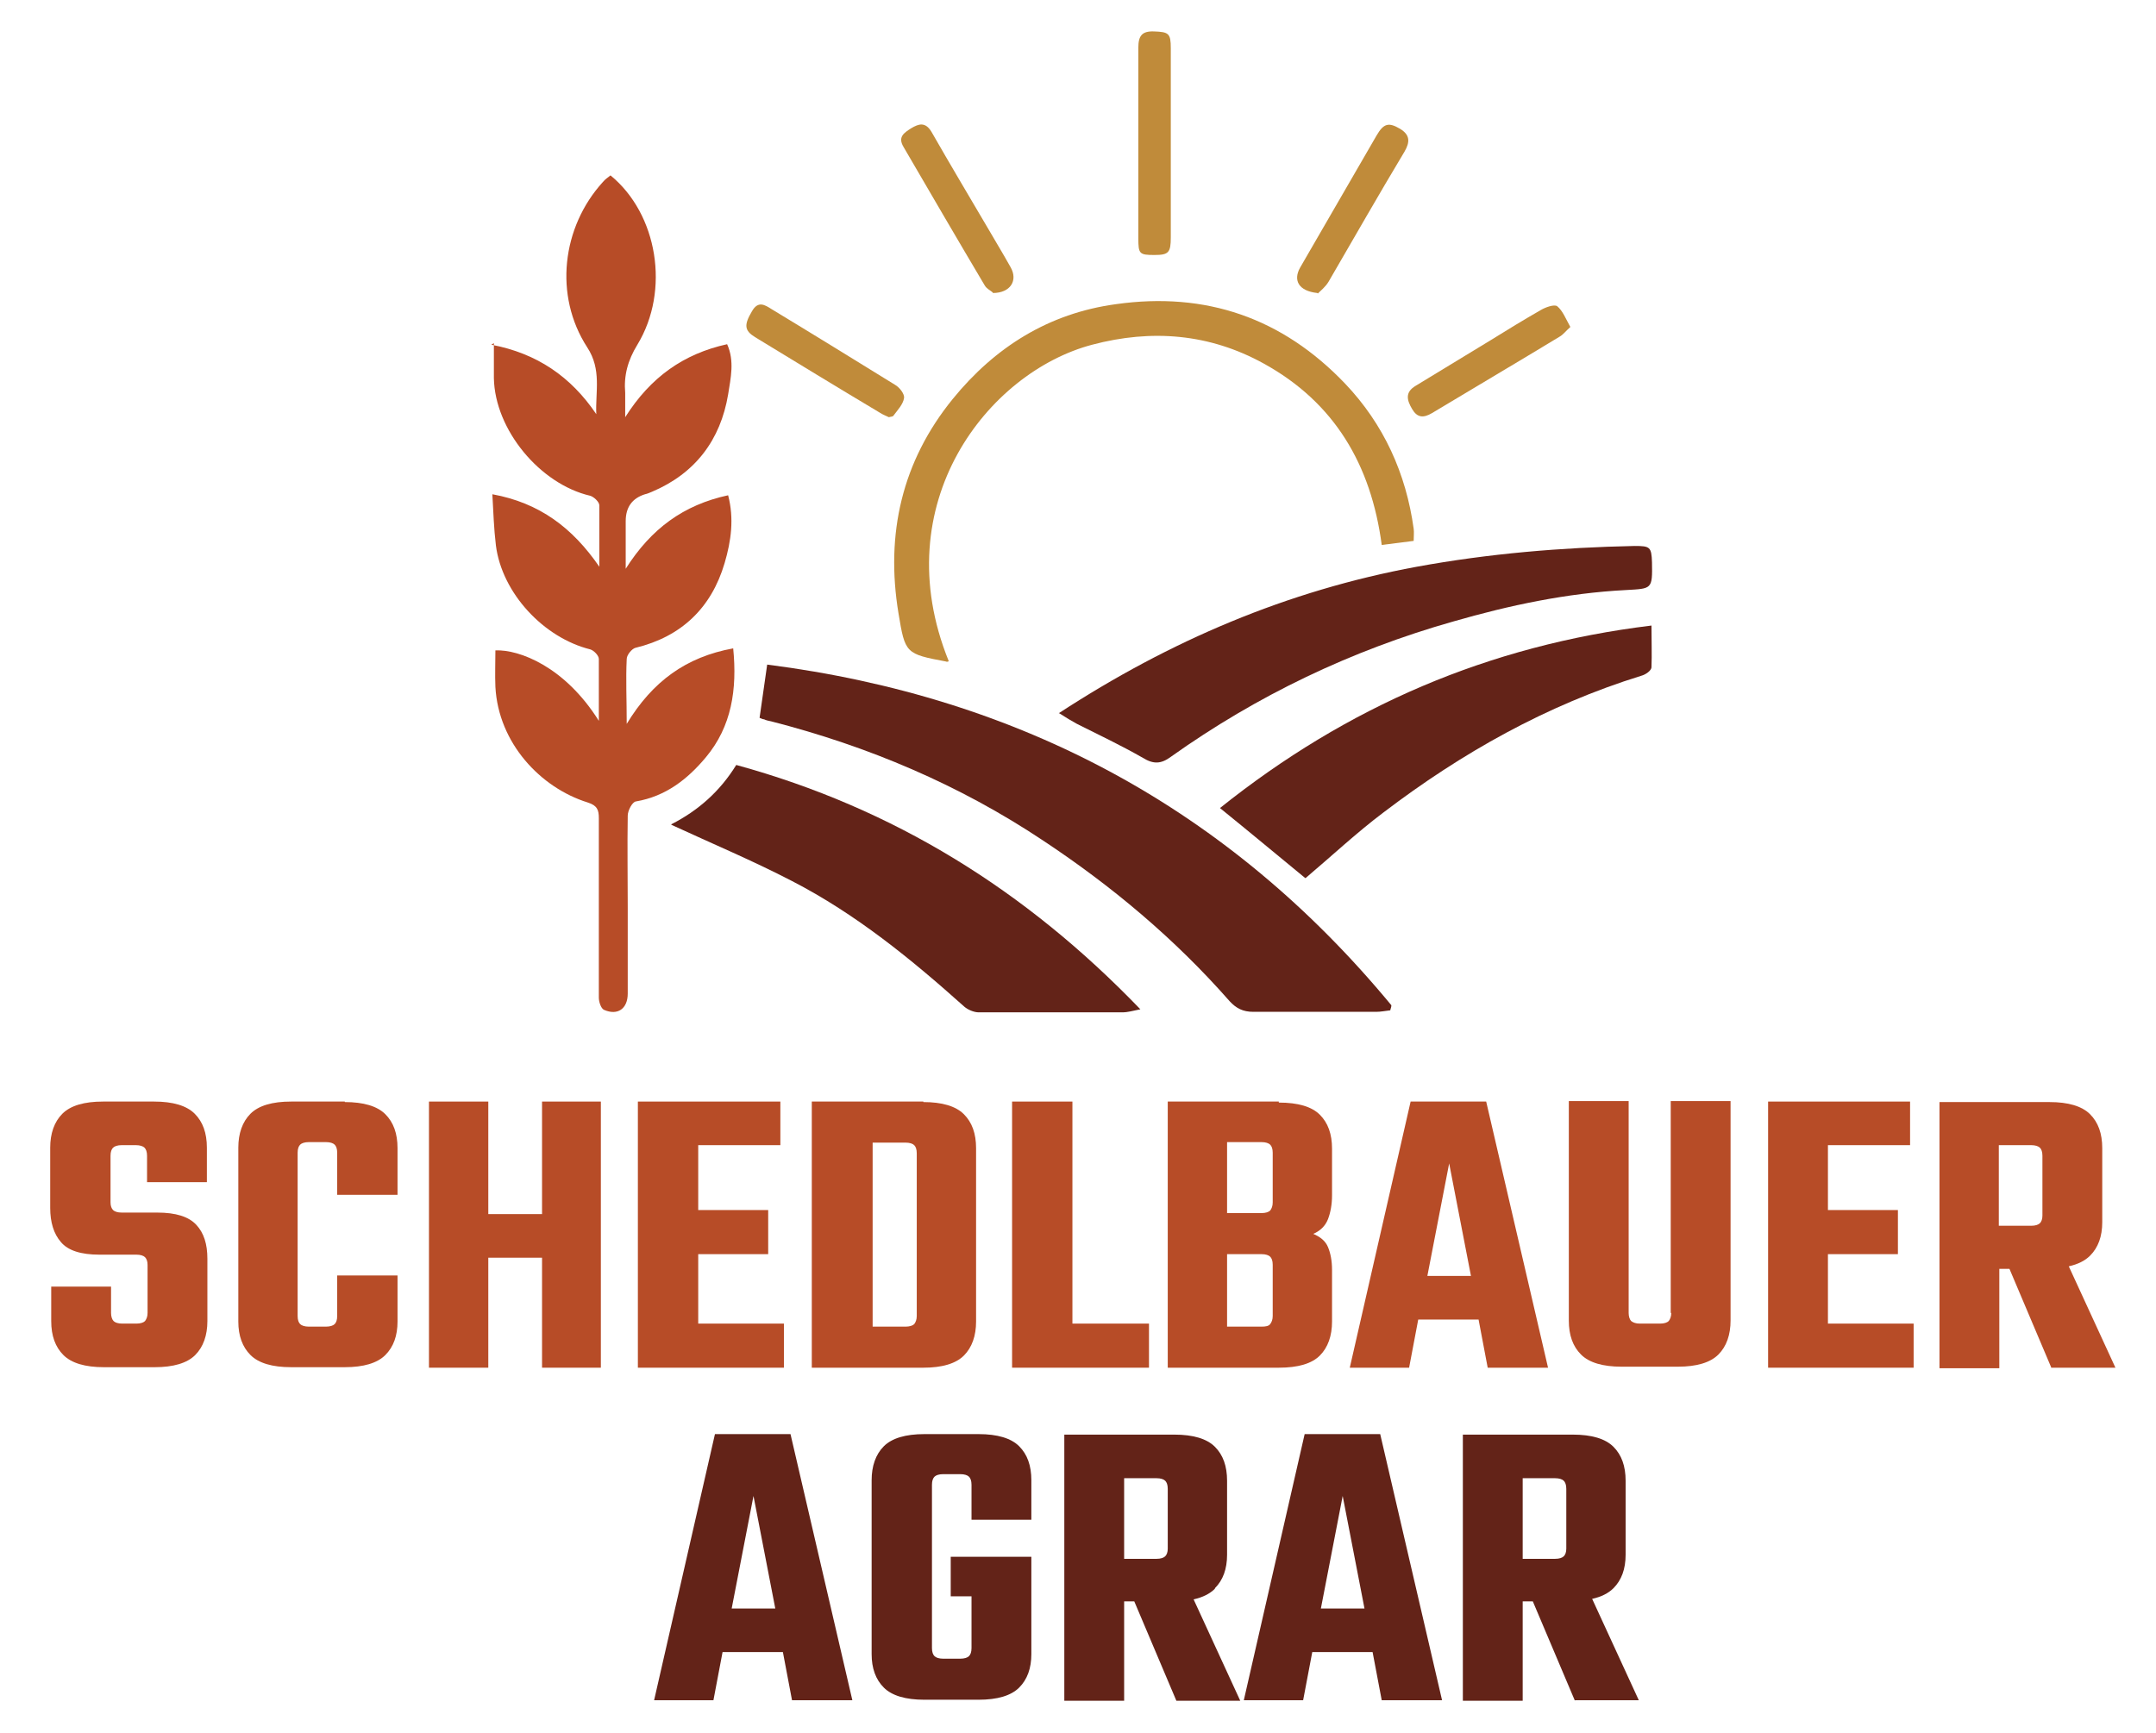 <?xml version="1.0" encoding="UTF-8"?>
<svg id="Ebene_1" xmlns="http://www.w3.org/2000/svg" version="1.1" viewBox="0 0 425.2 341.9">
  <!-- Generator: Adobe Illustrator 29.5.1, SVG Export Plug-In . SVG Version: 2.1.0 Build 141)  -->
  <defs>
    <style>
      .st0 {
        fill: #632318;
      }

      .st1 {
        fill: #c08b3a;
      }

      .st2 {
        fill: #b74c27;
      }
    </style>
  </defs>
  <g>
    <path class="st0" d="M141,282.9l-12,52.5h11.7l1.8-9.5h11.9l1.8,9.5h11.9l-12.2-52.5h-15ZM144.3,317.3l4.3-22.2,4.3,22.2h-8.6Z"/>
    <path class="st0" d="M193,282.9h-10.7c-3.7,0-6.4.8-8,2.4-1.6,1.6-2.4,3.9-2.4,6.7v34.3c0,2.8.8,5,2.4,6.6,1.6,1.6,4.3,2.4,8,2.4h10.7c3.7,0,6.4-.8,8-2.4,1.6-1.6,2.4-3.8,2.4-6.6v-19.2h-15.9v7.8h4.1v10.2c0,.8-.2,1.3-.5,1.6-.3.3-.9.5-1.7.5h-3.4c-.8,0-1.4-.2-1.7-.5-.3-.3-.5-.8-.5-1.6v-32.2c0-.8.2-1.3.5-1.6.3-.3.9-.5,1.7-.5h3.4c.8,0,1.4.2,1.7.5.3.3.5.8.5,1.6v6.9h11.8v-7.8c0-2.9-.8-5.1-2.4-6.7-1.6-1.6-4.3-2.4-8-2.4Z"/>
    <path class="st0" d="M239.6,313.3c1.6-1.6,2.4-3.8,2.4-6.6v-14.6c0-2.9-.8-5.1-2.4-6.7-1.6-1.6-4.3-2.4-8-2.4h-21.7v52.5h11.8v-19.6h2l8.3,19.6h12.6l-9.2-20c1.8-.4,3.2-1.1,4.2-2.1ZM221.7,291.6h6.4c.8,0,1.4.2,1.7.5.3.3.5.8.5,1.6v11.8c0,.7-.2,1.2-.5,1.5-.3.3-.9.5-1.7.5h-6.4v-15.9Z"/>
    <path class="st0" d="M257.3,282.9l-12,52.5h11.7l1.8-9.5h11.9l1.8,9.5h11.9l-12.2-52.5h-15ZM260.5,317.3l4.3-22.2,4.3,22.2h-8.6Z"/>
    <path class="st0" d="M310.6,335.4h12.6l-9.2-20c1.8-.4,3.2-1.1,4.2-2.1,1.6-1.6,2.4-3.8,2.4-6.6v-14.6c0-2.9-.8-5.1-2.4-6.7-1.6-1.6-4.3-2.4-8-2.4h-21.7v52.5h11.8v-19.6h2l8.3,19.6ZM300.3,291.6h6.4c.8,0,1.4.2,1.7.5.3.3.5.8.5,1.6v11.8c0,.7-.2,1.2-.5,1.5s-.9.5-1.7.5h-6.4v-15.9Z"/>
  </g>
  <g>
    <path class="st2" d="M31.1,239.2h-7.1c-.8,0-1.4-.2-1.7-.5-.3-.3-.5-.8-.5-1.5v-9.2c0-.8.2-1.3.5-1.6.3-.3.9-.5,1.7-.5h2.8c.8,0,1.4.2,1.7.5.3.3.5.8.5,1.6v5.2h11.8v-6.8c0-2.9-.8-5.1-2.4-6.7-1.6-1.6-4.3-2.4-8-2.4h-10.1c-3.7,0-6.4.8-8,2.4-1.6,1.6-2.4,3.9-2.4,6.7v11.9c0,2.8.7,5.1,2.1,6.7,1.4,1.7,4,2.5,7.6,2.5h7.3c.8,0,1.4.2,1.7.5.3.3.5.8.5,1.5v9.5c0,.7-.2,1.2-.5,1.6-.3.3-.9.5-1.7.5h-2.8c-.8,0-1.4-.2-1.7-.5-.3-.3-.5-.9-.5-1.6v-5.2h-11.8v6.8c0,2.9.8,5.1,2.4,6.7,1.6,1.6,4.3,2.4,8,2.4h10c3.7,0,6.4-.8,8-2.4,1.6-1.6,2.4-3.9,2.4-6.7v-12.3c0-2.9-.7-5.1-2.2-6.7-1.5-1.6-4-2.4-7.7-2.4Z"/>
    <path class="st2" d="M68,217.3h-10.6c-3.7,0-6.4.8-8,2.4-1.6,1.6-2.4,3.9-2.4,6.7v34.3c0,2.8.8,5,2.4,6.6,1.6,1.6,4.3,2.4,8,2.4h10.6c3.7,0,6.4-.8,8-2.4,1.6-1.6,2.4-3.8,2.4-6.6v-9.1h-11.9v8c0,.8-.2,1.3-.5,1.6-.3.3-.9.5-1.7.5h-3.4c-.8,0-1.4-.2-1.7-.5-.3-.3-.5-.8-.5-1.6v-32.2c0-.8.2-1.3.5-1.6.3-.3.9-.5,1.7-.5h3.4c.8,0,1.4.2,1.7.5.3.3.5.8.5,1.6v8.3h11.9v-9.2c0-2.9-.8-5.1-2.4-6.7-1.6-1.6-4.3-2.4-8-2.4Z"/>
    <polygon class="st2" points="106.9 239.5 96.3 239.5 96.3 217.3 84.6 217.3 84.6 269.8 96.3 269.8 96.3 248.1 106.9 248.1 106.9 269.8 118.5 269.8 118.5 217.3 106.9 217.3 106.9 239.5"/>
    <polygon class="st2" points="137.7 247.4 151.5 247.4 151.5 238.7 137.7 238.7 137.7 225.9 153.9 225.9 153.9 217.3 137.7 217.3 130.5 217.3 125.8 217.3 125.8 269.8 130.5 269.8 137.7 269.8 154.6 269.8 154.6 261.1 137.7 261.1 137.7 247.4"/>
    <path class="st2" d="M182.1,217.3h-22v52.5h22c3.7,0,6.4-.8,8-2.4,1.6-1.6,2.4-3.9,2.4-6.7v-34.2c0-2.9-.8-5.1-2.4-6.7-1.6-1.6-4.3-2.4-8-2.4ZM180.8,238.3v21.3c0,.7-.2,1.2-.5,1.6-.3.3-.9.5-1.7.5h-6.5v-36.3h6.5c.8,0,1.4.2,1.7.5.3.3.5.8.5,1.6v10.9Z"/>
    <polygon class="st2" points="211.5 217.3 199.6 217.3 199.6 269.8 204 269.8 211.5 269.8 226.6 269.8 226.6 261.1 211.5 261.1 211.5 217.3"/>
    <path class="st2" d="M252.2,217.3h-21.9v52.5h21.9c3.8,0,6.5-.8,8.1-2.4,1.6-1.6,2.4-3.9,2.4-6.7v-10.2c0-1.8-.3-3.3-.8-4.5-.5-1.2-1.5-2-2.9-2.6,1.4-.6,2.4-1.6,2.9-2.9.5-1.3.8-2.9.8-4.7v-9.2c0-2.9-.8-5.1-2.4-6.7-1.6-1.6-4.3-2.4-8.1-2.4ZM251,259.6c0,.7-.2,1.2-.5,1.6s-.9.5-1.7.5h-6.8v-14.3h6.8c.8,0,1.4.2,1.7.5.3.3.5.8.5,1.6v10.2ZM251,237.2c0,.7-.2,1.2-.5,1.6-.3.3-.9.5-1.7.5h-6.8v-14h6.8c.8,0,1.4.2,1.7.5.3.3.5.8.5,1.6v9.8Z"/>
    <path class="st2" d="M278.2,217.3l-12,52.5h11.7l1.8-9.5h11.9l1.8,9.5h11.9l-12.2-52.5h-15ZM281.5,251.7l4.3-22.2,4.3,22.2h-8.6Z"/>
    <path class="st2" d="M329.6,259c0,.7-.2,1.2-.5,1.6-.3.3-.9.5-1.7.5h-4c-.8,0-1.3-.2-1.7-.5-.3-.3-.5-.9-.5-1.6v-41.8h-11.8v43.3c0,2.9.8,5.1,2.4,6.7,1.6,1.6,4.3,2.4,8,2.4h11.1c3.7,0,6.4-.8,8-2.4,1.6-1.6,2.4-3.9,2.4-6.7v-43.3h-11.8v41.8Z"/>
    <polygon class="st2" points="360.5 247.4 374.3 247.4 374.3 238.7 360.5 238.7 360.5 225.9 376.7 225.9 376.7 217.3 360.5 217.3 353.4 217.3 348.7 217.3 348.7 269.8 353.4 269.8 360.5 269.8 377.4 269.8 377.4 261.1 360.5 261.1 360.5 247.4"/>
    <path class="st2" d="M404.6,269.8h12.6l-9.2-20c1.8-.4,3.2-1.1,4.2-2.1,1.6-1.6,2.4-3.8,2.4-6.6v-14.6c0-2.9-.8-5.1-2.4-6.7-1.6-1.6-4.3-2.4-8-2.4h-21.7v52.5h11.8v-19.6h2l8.3,19.6ZM394.2,225.9h6.4c.8,0,1.4.2,1.7.5.3.3.5.8.5,1.6v11.8c0,.7-.2,1.2-.5,1.5-.3.3-.9.5-1.7.5h-6.4v-15.9Z"/>
  </g>
  <path class="st2" d="M96.9,68c9,1.7,15.7,6.3,20.7,13.7-.2-4.4,1.1-8.8-1.8-13.2-6.6-10.2-5-23.7,3.1-32.6.4-.5,1-.9,1.5-1.3,9.3,7.6,11.8,22.7,5.3,33.4-1.9,3.1-2.7,6.1-2.4,9.5,0,1.3,0,2.6,0,4.8,5-7.9,11.5-12.5,20.1-14.4,1.5,3.3.7,6.7.2,9.9-1.5,9-6.5,15.6-15,19.2-.5.2-.9.4-1.4.5q-3.8,1.2-3.8,5.3c0,2.9,0,5.8,0,9.4,5-7.9,11.4-12.6,20.2-14.5,1.2,4.6.6,9-.7,13.4-2.6,8.8-8.5,14.5-17.6,16.7-.7.2-1.7,1.4-1.7,2.2-.2,4,0,8,0,12.8,5.1-8.4,11.7-13.2,21-14.9.8,8.1-.3,15.4-5.4,21.5-3.6,4.3-7.9,7.7-13.8,8.7-.7.1-1.6,1.8-1.6,2.8-.1,6.1,0,12.1,0,18.2,0,5.6,0,11.3,0,16.9,0,3-2,4.4-4.7,3.2-.6-.3-1-1.6-1-2.4,0-7.3,0-14.6,0-21.9,0-4.5,0-9,0-13.5,0-1.6-.3-2.5-2.2-3.1-9.3-2.9-17.6-11.7-18.2-22.8-.1-2.4,0-4.8,0-7.2,4.7-.2,13.7,3.2,20.4,13.9,0-4.4,0-8.3,0-12.2,0-.7-1-1.7-1.7-1.9-9.2-2.3-17.4-11.1-18.6-20.5-.4-3.3-.5-6.6-.7-10.1,9.3,1.7,15.8,6.6,21.1,14.3,0-4.5,0-8.3,0-12.1,0-.7-1.1-1.7-1.8-1.9-9.9-2.3-18.8-13-19-23.2,0-2.2,0-4.5,0-6.9Z"/>
  <path class="st0" d="M274.2,199.3c-.9.1-1.9.3-2.8.3-8.1,0-16.1,0-24.2,0-2.1,0-3.4-.7-4.7-2.1-10.8-12.3-23.2-22.7-36.8-31.7-16.5-11-34.5-18.6-53.6-23.5-.5-.1-1-.2-1.4-.4-.3,0-.6-.2-.9-.3.5-3.5,1-6.9,1.5-10.5,50,6.4,91.1,28.5,123.1,67.2,0,.3-.1.6-.2.9Z"/>
  <path class="st0" d="M132.4,162.6c5.3-2.7,9.6-6.5,12.8-11.7,31,8.5,57.1,24.7,79.7,48.2-1.5.3-2.5.6-3.5.6-9.5,0-18.9,0-28.4,0-.9,0-2.1-.5-2.8-1.1-10.5-9.4-21.4-18.3-34-24.8-7.7-4-15.8-7.4-23.8-11.1Z"/>
  <path class="st0" d="M208.8,140.7c21.9-14.3,45.1-24.2,70.6-28.9,14.2-2.6,28.5-3.8,43-4.1,3,0,3.3.2,3.4,3.2.1,5.4,0,5.2-5.2,5.5-11.6.6-22.9,3-34,6.2-20.1,5.7-38.7,14.6-55.7,26.7-1.9,1.4-3.4,1.5-5.5.2-4.2-2.4-8.6-4.5-13-6.7-1.1-.6-2.1-1.2-3.5-2.1Z"/>
  <path class="st0" d="M257.4,173.2c-5.6-4.6-11-9.1-16.8-13.8,25-20,53-32.1,85.1-36,0,3.2.1,5.7,0,8.2,0,.7-1.2,1.5-2,1.7-18.7,5.8-35.4,15.2-50.9,27-5.3,4-10.1,8.5-15.3,12.9Z"/>
  <path class="st1" d="M187,130.5c-.1,0-.3.1-.4,0-8-1.5-8.1-1.6-9.4-9.5-2.6-15.7.7-30,10.7-42.3,8.3-10.2,18.9-16.9,32.2-18.7,17.7-2.5,32.8,2.7,45.2,15.7,7.6,8,12,17.7,13.5,28.6.1.7,0,1.5,0,2.4-2.1.3-4.1.5-6.3.8-2.1-15.8-9.3-28.1-23.3-35.8-10.7-5.9-22.1-6.8-33.8-3.7-20.5,5.4-40.9,31.3-28.3,62.4Z"/>
  <path class="st1" d="M230.9,28.4c0,6.1,0,12.3,0,18.4,0,3-.4,3.5-3.2,3.5-3,0-3.2-.2-3.2-3.3,0-12.5,0-25,0-37.6,0-2.3.7-3.3,3.1-3.2,2.9.1,3.3.4,3.3,3.3,0,6.3,0,12.6,0,18.9Z"/>
  <path class="st1" d="M259.8,57.8c-3.7-.4-4.8-2.5-3.4-5,5-8.7,10.1-17.4,15.1-26.1,1.4-2.4,2.4-2.6,4.6-1.3,2,1.2,2,2.6.9,4.5-5.1,8.5-10,17.1-15,25.7-.6,1-1.6,1.8-2.1,2.3Z"/>
  <path class="st1" d="M195.8,57.7c-.3-.3-1.2-.7-1.6-1.4-5.4-9.1-10.7-18.2-16-27.3-1.2-2,.1-2.8,1.5-3.7,1.5-.9,2.8-1.3,4,.7,3.6,6.3,7.3,12.5,11,18.8,1.5,2.6,3.1,5.2,4.6,7.9,1.5,2.6,0,5.1-3.5,5.1Z"/>
  <path class="st1" d="M309.6,64.6c-.8.7-1.3,1.4-2,1.8-8.4,5.1-16.9,10.1-25.2,15.1-1.7,1-2.9.9-3.9-.8-1-1.7-1.5-3.3.7-4.6,4.9-3,9.9-6,14.8-9,3.2-2,6.5-4,9.8-5.9,1-.6,2.7-1.2,3.3-.8,1.1.9,1.7,2.5,2.6,4.1Z"/>
  <path class="st1" d="M175.3,82.3c-.6-.3-1.2-.5-1.8-.9-8.2-4.9-16.4-9.9-24.6-14.9-2.1-1.3-2.2-2.4-.6-5.1,1.2-2.1,2.5-1.3,3.9-.4,8.1,4.9,16.2,9.9,24.3,14.9.9.5,1.9,1.8,1.8,2.6-.2,1.3-1.3,2.4-2.1,3.5-.1.2-.6.2-.9.3Z"/>
</svg>